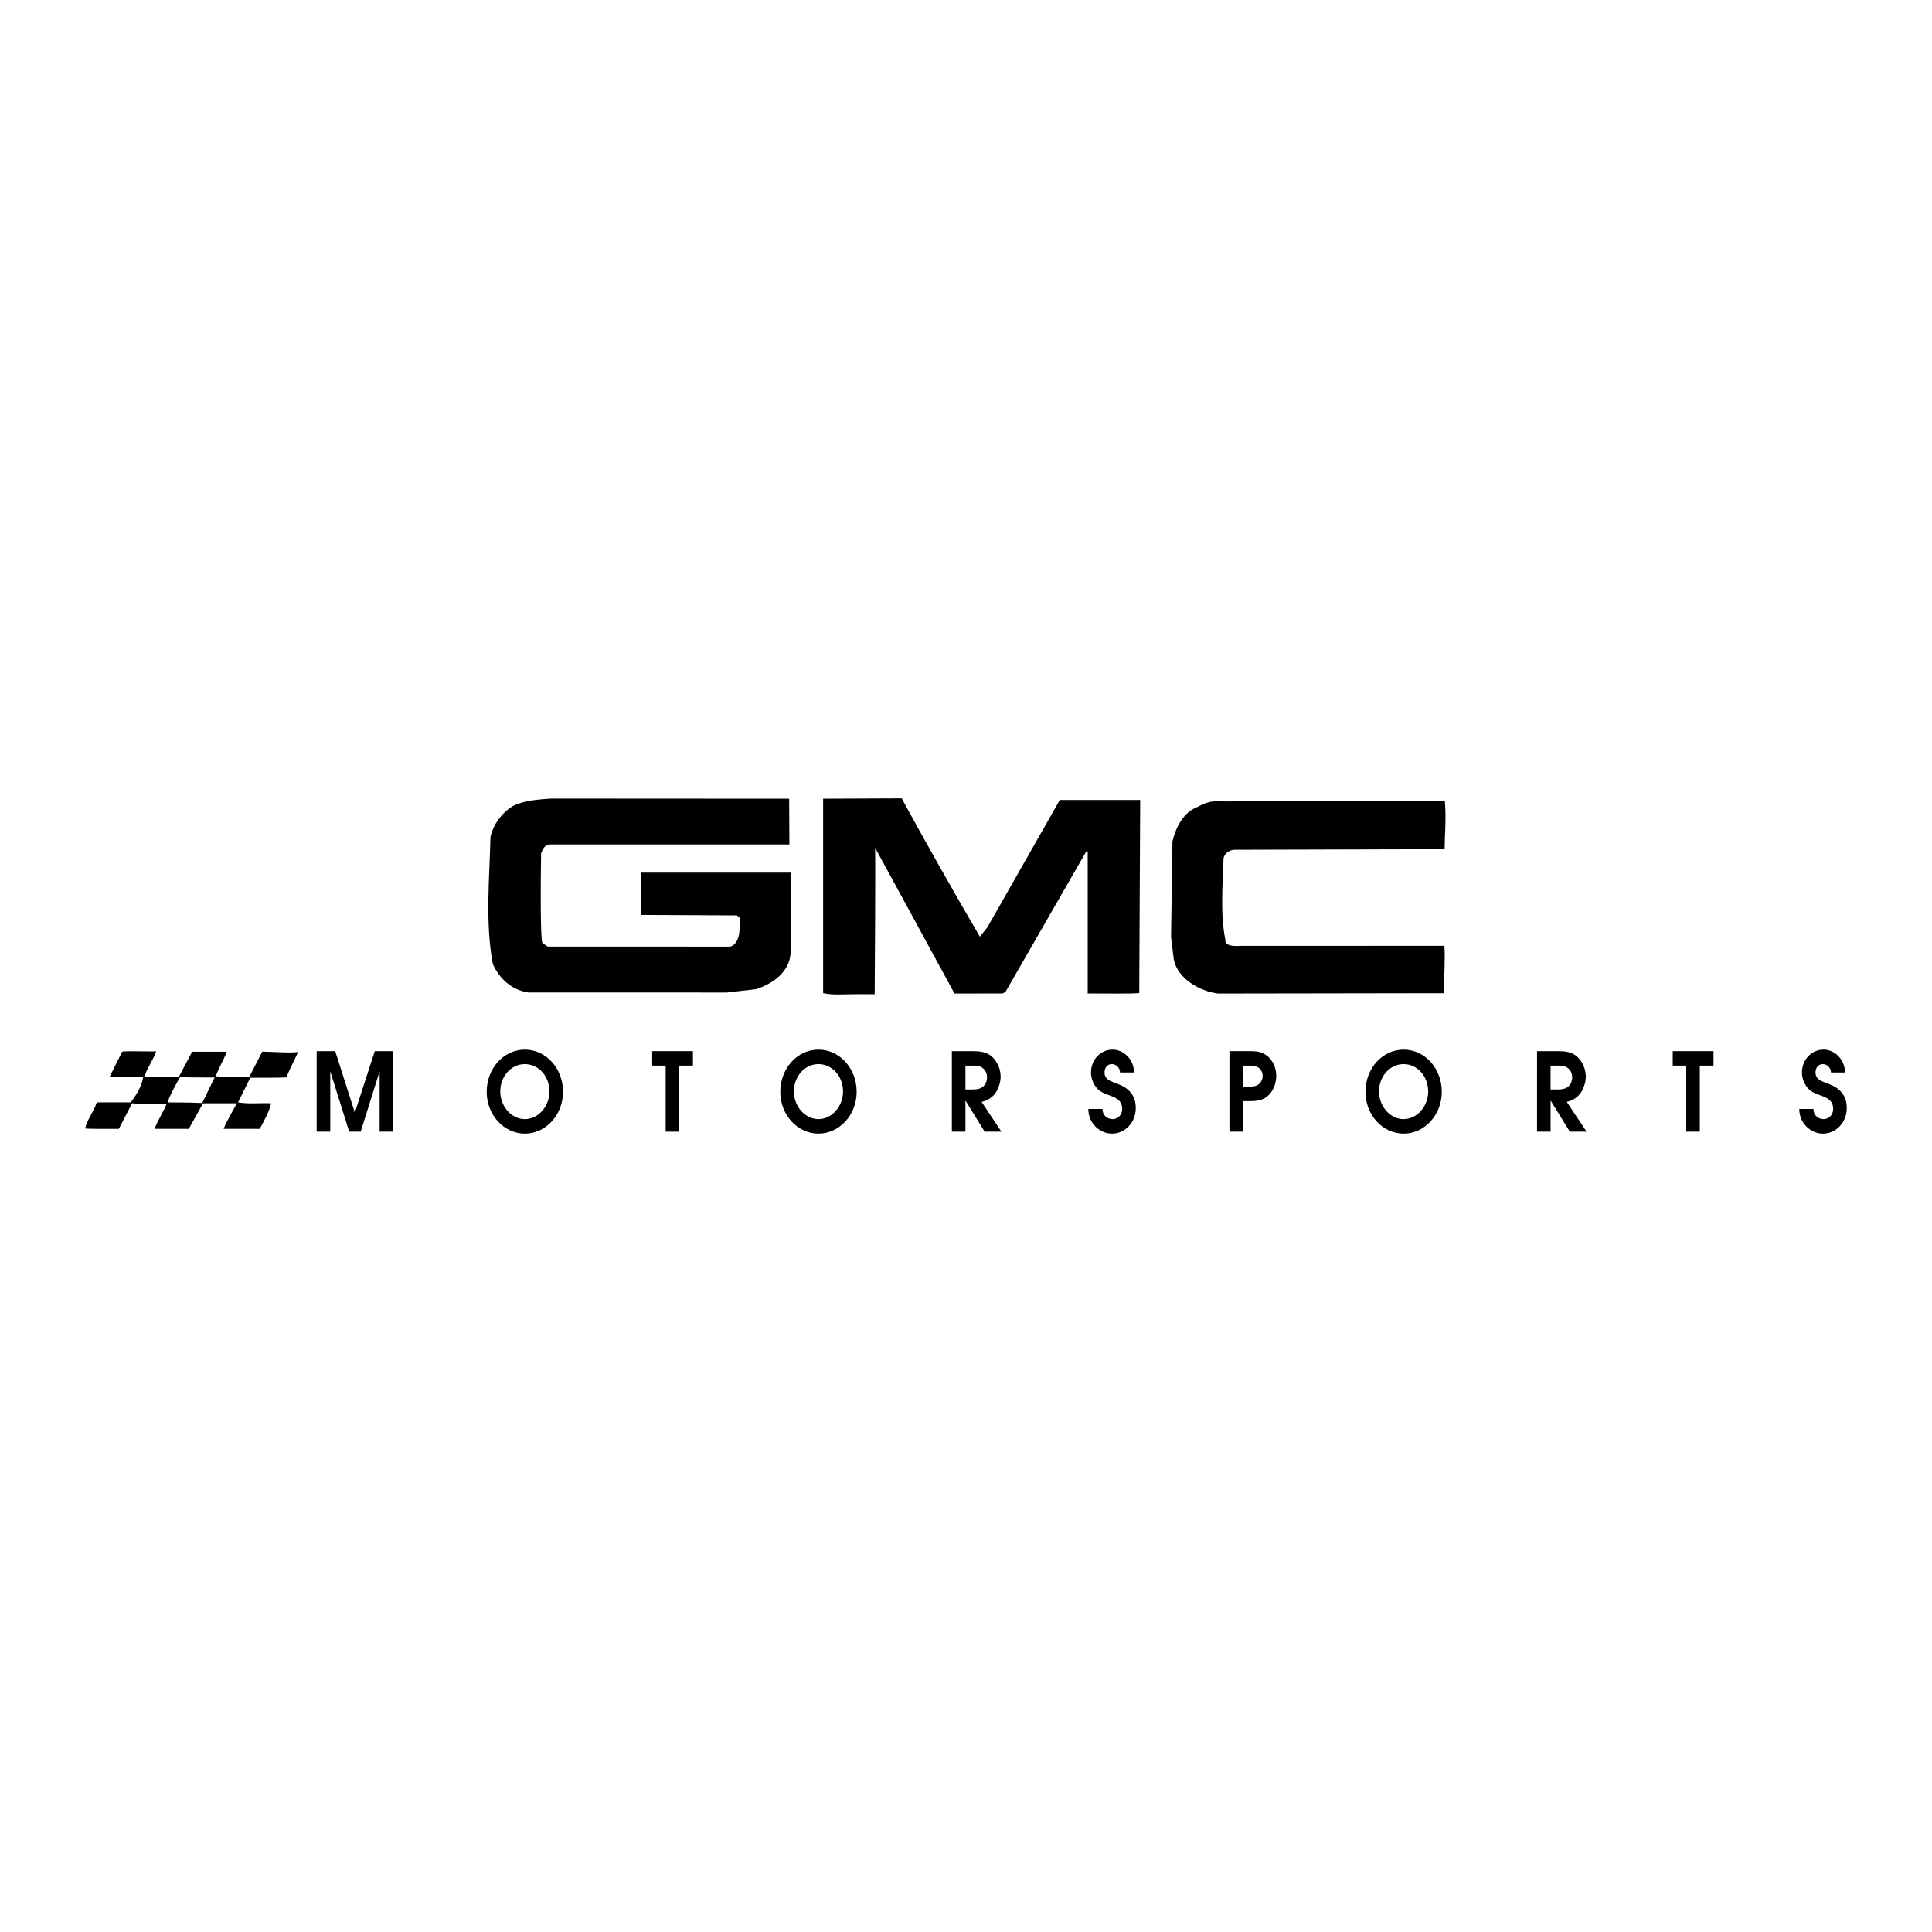 <?xml version="1.0" encoding="utf-8"?>
<!-- Generator: Adobe Illustrator 13.0.0, SVG Export Plug-In . SVG Version: 6.00 Build 14948)  -->
<!DOCTYPE svg PUBLIC "-//W3C//DTD SVG 1.0//EN" "http://www.w3.org/TR/2001/REC-SVG-20010904/DTD/svg10.dtd">
<svg version="1.0" id="Layer_1" xmlns="http://www.w3.org/2000/svg" xmlns:xlink="http://www.w3.org/1999/xlink" x="0px" y="0px"
	 width="192.756px" height="192.756px" viewBox="0 0 192.756 192.756" enable-background="new 0 0 192.756 192.756"
	 xml:space="preserve">
<g>
	<polygon fill-rule="evenodd" clip-rule="evenodd" fill="#FFFFFF" points="0,0 192.756,0 192.756,192.756 0,192.756 0,0 	"/>
	<path fill-rule="evenodd" clip-rule="evenodd" d="M78.734,79.69l0.024,4.562H54.835c-0.519,0.047-0.708,0.519-0.85,0.897
		c-0.047,2.831-0.097,9.208,0.179,8.975l0.486,0.314l18.208,0.006c1.227-0.377,0.875-2.522,0.944-2.878l-0.283-0.235l-9.531-0.047
		v-4.199l-0.109-0.019h14.995v8.074c-0.115,1.809-1.77,3.034-3.468,3.552l-2.879,0.331l-19.834-0.005
		c-1.545-0.233-2.814-1.27-3.522-2.827c-0.776-4.162-0.33-8.587-0.235-12.693c0.283-1.227,1.084-2.359,2.217-3.067
		c1.085-0.566,2.501-0.66,3.775-0.755L78.734,79.69L78.734,79.69z"/>
	<path fill-rule="evenodd" clip-rule="evenodd" d="M90.023,79.771c2.5,4.576,5.096,9.153,7.738,13.684l0.755-0.944l7.22-12.693
		c2.548,0,5.426,0,8.021,0l-0.094,19.252c-0.465,0.09-3.444,0.047-5.143,0.047V84.961l-0.095-0.094l-8.116,14.108l-0.283,0.141
		l-4.794,0.008l-7.618-13.979l-0.316-0.562c0.071,0.281-0.032,14.611-0.032,14.611c-3.917-0.035-3.773,0.13-5.141-0.105V79.69
		l7.865-0.035L90.023,79.771L90.023,79.771z"/>
	<path fill-rule="evenodd" clip-rule="evenodd" d="M144.156,79.924c0.151,1.689-0.025,3.577-0.025,4.801l-20.925,0.059
		c-0.519,0-1.038,0.331-1.132,0.85c-0.095,2.784-0.331,5.615,0.188,8.163c0,0-0.22,0.677,1.456,0.573l20.391-0.007
		c0.094,1.51-0.047,3.075-0.047,4.726l-22.546,0.035c-1.84-0.236-3.973-1.458-4.397-3.345l-0.283-2.265l0.142-9.579
		c0.331-1.368,1.086-2.925,2.549-3.444c1.51-0.85,2-0.416,3.842-0.558L144.156,79.924L144.156,79.924z"/>
	<path fill-rule="evenodd" clip-rule="evenodd" d="M21.414,107.501l-1.239,2.549c-1.269-0.063-3.14-0.063-3.451-0.063
		c0.236-0.803,1.168-2.409,1.249-2.527C19.057,107.506,20.257,107.501,21.414,107.501L21.414,107.501z M15.582,104.885
		c-0.283,0.85-0.894,1.636-1.177,2.532c1.102,0,2.451,0.063,3.442,0.017l1.321-2.502h3.445c-0.284,0.85-0.803,1.604-1.085,2.454
		c1.113,0.052,2.401,0.073,3.35,0.048l1.289-2.511c1.842,0.043,2.72,0.137,3.546,0.043c-0.021,0.247-0.84,1.665-1.123,2.515
		c-0.165,0.062-3.618,0.047-3.618,0.047l-1.226,2.454c1.085,0.188,2.17,0.047,3.303,0.094c-0.189,0.85-0.708,1.746-1.133,2.548
		l-3.607-0.004c0.311-0.783,1.33-2.548,1.33-2.548l-0.271,0.004h-3.114l-1.416,2.548l-3.414-0.004
		c0.311-0.888,1.156-2.154,1.175-2.486c-1.486-0.062-2.291,0.037-3.423-0.058l-1.321,2.548c-1.132,0-3.357,0.018-3.35-0.047
		c0.141-0.802,0.865-1.694,1.149-2.59l3.38-0.005c0.567-0.708,1.104-1.604,1.246-2.501c-0.896-0.142-3.421,0.062-3.322-0.095
		l1.227-2.454C12.375,104.819,15.194,104.944,15.582,104.885L15.582,104.885z"/>
	<polygon fill-rule="evenodd" clip-rule="evenodd" points="31.594,112.904 32.95,112.904 32.95,106.884 34.838,112.904 
		35.987,112.904 37.876,106.884 37.876,112.904 39.23,112.904 39.23,104.873 37.391,104.873 35.402,111.012 33.444,104.873 
		31.594,104.873 31.594,112.904 	"/>
	<path fill-rule="evenodd" clip-rule="evenodd" d="M52.364,104.72c-2.106,0-3.807,1.871-3.807,4.207
		c0,2.325,1.731,4.174,3.807,4.174c2.077,0,3.808-1.849,3.808-4.174C56.172,106.591,54.472,104.72,52.364,104.72L52.364,104.72z
		 M52.364,106.166c1.366,0,2.454,1.218,2.454,2.728c0,1.489-1.118,2.761-2.454,2.761c-1.335,0-2.453-1.271-2.453-2.761
		C49.911,107.384,50.999,106.166,52.364,106.166L52.364,106.166z"/>
	<polygon fill-rule="evenodd" clip-rule="evenodd" points="66.414,112.904 67.771,112.904 67.771,106.317 69.134,106.317 
		69.134,104.873 65.069,104.873 65.069,106.317 66.414,106.317 66.414,112.904 	"/>
	<path fill-rule="evenodd" clip-rule="evenodd" d="M81.66,104.72c-2.106,0-3.81,1.871-3.81,4.207c0,2.325,1.731,4.174,3.81,4.174
		c2.076,0,3.808-1.849,3.808-4.174C85.468,106.591,83.766,104.72,81.66,104.72L81.66,104.72z M81.66,106.166
		c1.364,0,2.451,1.218,2.451,2.728c0,1.489-1.116,2.761-2.451,2.761s-2.454-1.271-2.454-2.761
		C79.206,107.384,80.293,106.166,81.66,106.166L81.66,106.166z"/>
	<path fill-rule="evenodd" clip-rule="evenodd" d="M94.968,112.904h1.354v-3.077h0.019l1.899,3.077h1.673l-1.979-2.968
		c0.494-0.118,0.94-0.348,1.297-0.771c0.355-0.435,0.602-1.163,0.602-1.748c0-0.751-0.325-1.501-0.85-1.98
		c-0.555-0.51-1.208-0.552-1.898-0.563h-2.117V112.904L94.968,112.904z M96.322,108.698v-2.381h0.752
		c0.375,0,0.692,0.012,1.008,0.273c0.257,0.205,0.396,0.554,0.396,0.901c0,0.337-0.118,0.642-0.337,0.868
		c-0.267,0.283-0.723,0.338-1.078,0.338H96.322L96.322,108.698z"/>
	<path fill-rule="evenodd" clip-rule="evenodd" d="M108.581,110.644c0,1.402,1.116,2.457,2.364,2.457
		c1.295,0,2.373-1.109,2.373-2.544c0-0.783-0.247-1.371-0.771-1.826c-0.415-0.38-0.91-0.542-1.425-0.738
		c-0.434-0.163-0.93-0.392-0.92-0.979c-0.01-0.478,0.278-0.848,0.722-0.848c0.428,0,0.803,0.338,0.821,0.838h1.395
		c0.012-1.263-1.008-2.284-2.136-2.284c-1.168,0-2.156,0.968-2.156,2.284c0,0.555,0.218,1.14,0.573,1.543
		c0.366,0.412,0.781,0.563,1.268,0.738c0.601,0.217,1.273,0.479,1.273,1.358c0,0.586-0.434,1.011-0.948,1.011
		c-0.545,0-1.02-0.371-1.02-1.011H108.581L108.581,110.644z"/>
	<path fill-rule="evenodd" clip-rule="evenodd" d="M124.016,112.904v-3.043h0.267c0.722,0,1.574,0.041,2.178-0.489
		c0.573-0.5,0.87-1.262,0.87-2.055c0-0.805-0.365-1.576-0.969-2.02c-0.614-0.457-1.277-0.425-1.98-0.425h-1.72v8.031H124.016
		L124.016,112.904z M124.016,108.414v-2.097h0.247c0.298,0,0.713-0.021,1.01,0.066c0.406,0.12,0.701,0.466,0.701,0.955
		c0,0.47-0.267,0.85-0.663,0.99c-0.325,0.109-0.71,0.085-1.048,0.085H124.016L124.016,108.414z"/>
	<path fill-rule="evenodd" clip-rule="evenodd" d="M140.04,104.72c-2.107,0-3.808,1.871-3.808,4.207
		c0,2.325,1.729,4.174,3.808,4.174c2.075,0,3.808-1.849,3.808-4.174C143.848,106.591,142.146,104.72,140.04,104.72L140.04,104.72z
		 M140.04,106.166c1.363,0,2.451,1.218,2.451,2.728c0,1.489-1.116,2.761-2.451,2.761c-1.336,0-2.454-1.271-2.454-2.761
		C137.586,107.384,138.674,106.166,140.04,106.166L140.04,106.166z"/>
	<path fill-rule="evenodd" clip-rule="evenodd" d="M153.349,112.904h1.354v-3.077h0.019l1.899,3.077h1.673l-1.979-2.968
		c0.496-0.118,0.941-0.348,1.298-0.771c0.356-0.435,0.602-1.163,0.602-1.748c0-0.751-0.326-1.501-0.85-1.98
		c-0.554-0.51-1.207-0.552-1.899-0.563h-2.115V112.904L153.349,112.904z M154.702,108.698v-2.381h0.753
		c0.375,0,0.691,0.012,1.008,0.273c0.257,0.205,0.396,0.554,0.396,0.901c0,0.337-0.117,0.642-0.337,0.868
		c-0.267,0.283-0.723,0.338-1.078,0.338H154.702L154.702,108.698z"/>
	<polygon fill-rule="evenodd" clip-rule="evenodd" points="168.237,112.904 169.592,112.904 169.592,106.317 170.957,106.317 
		170.957,104.873 166.89,104.873 166.89,106.317 168.237,106.317 168.237,112.904 	"/>
	<path fill-rule="evenodd" clip-rule="evenodd" d="M179.513,110.644c0,1.402,1.118,2.457,2.366,2.457
		c1.295,0,2.373-1.109,2.373-2.544c0-0.783-0.247-1.371-0.771-1.826c-0.415-0.38-0.91-0.542-1.425-0.738
		c-0.434-0.163-0.93-0.392-0.92-0.979c-0.01-0.478,0.276-0.848,0.722-0.848c0.425,0,0.803,0.338,0.821,0.838h1.395
		c0.012-1.263-1.008-2.284-2.135-2.284c-1.169,0-2.157,0.968-2.157,2.284c0,0.555,0.218,1.14,0.573,1.543
		c0.366,0.412,0.781,0.563,1.268,0.738c0.601,0.217,1.273,0.479,1.273,1.358c0,0.586-0.434,1.011-0.948,1.011
		c-0.545,0-1.02-0.371-1.02-1.011H179.513L179.513,110.644z"/>
</g>
</svg>
